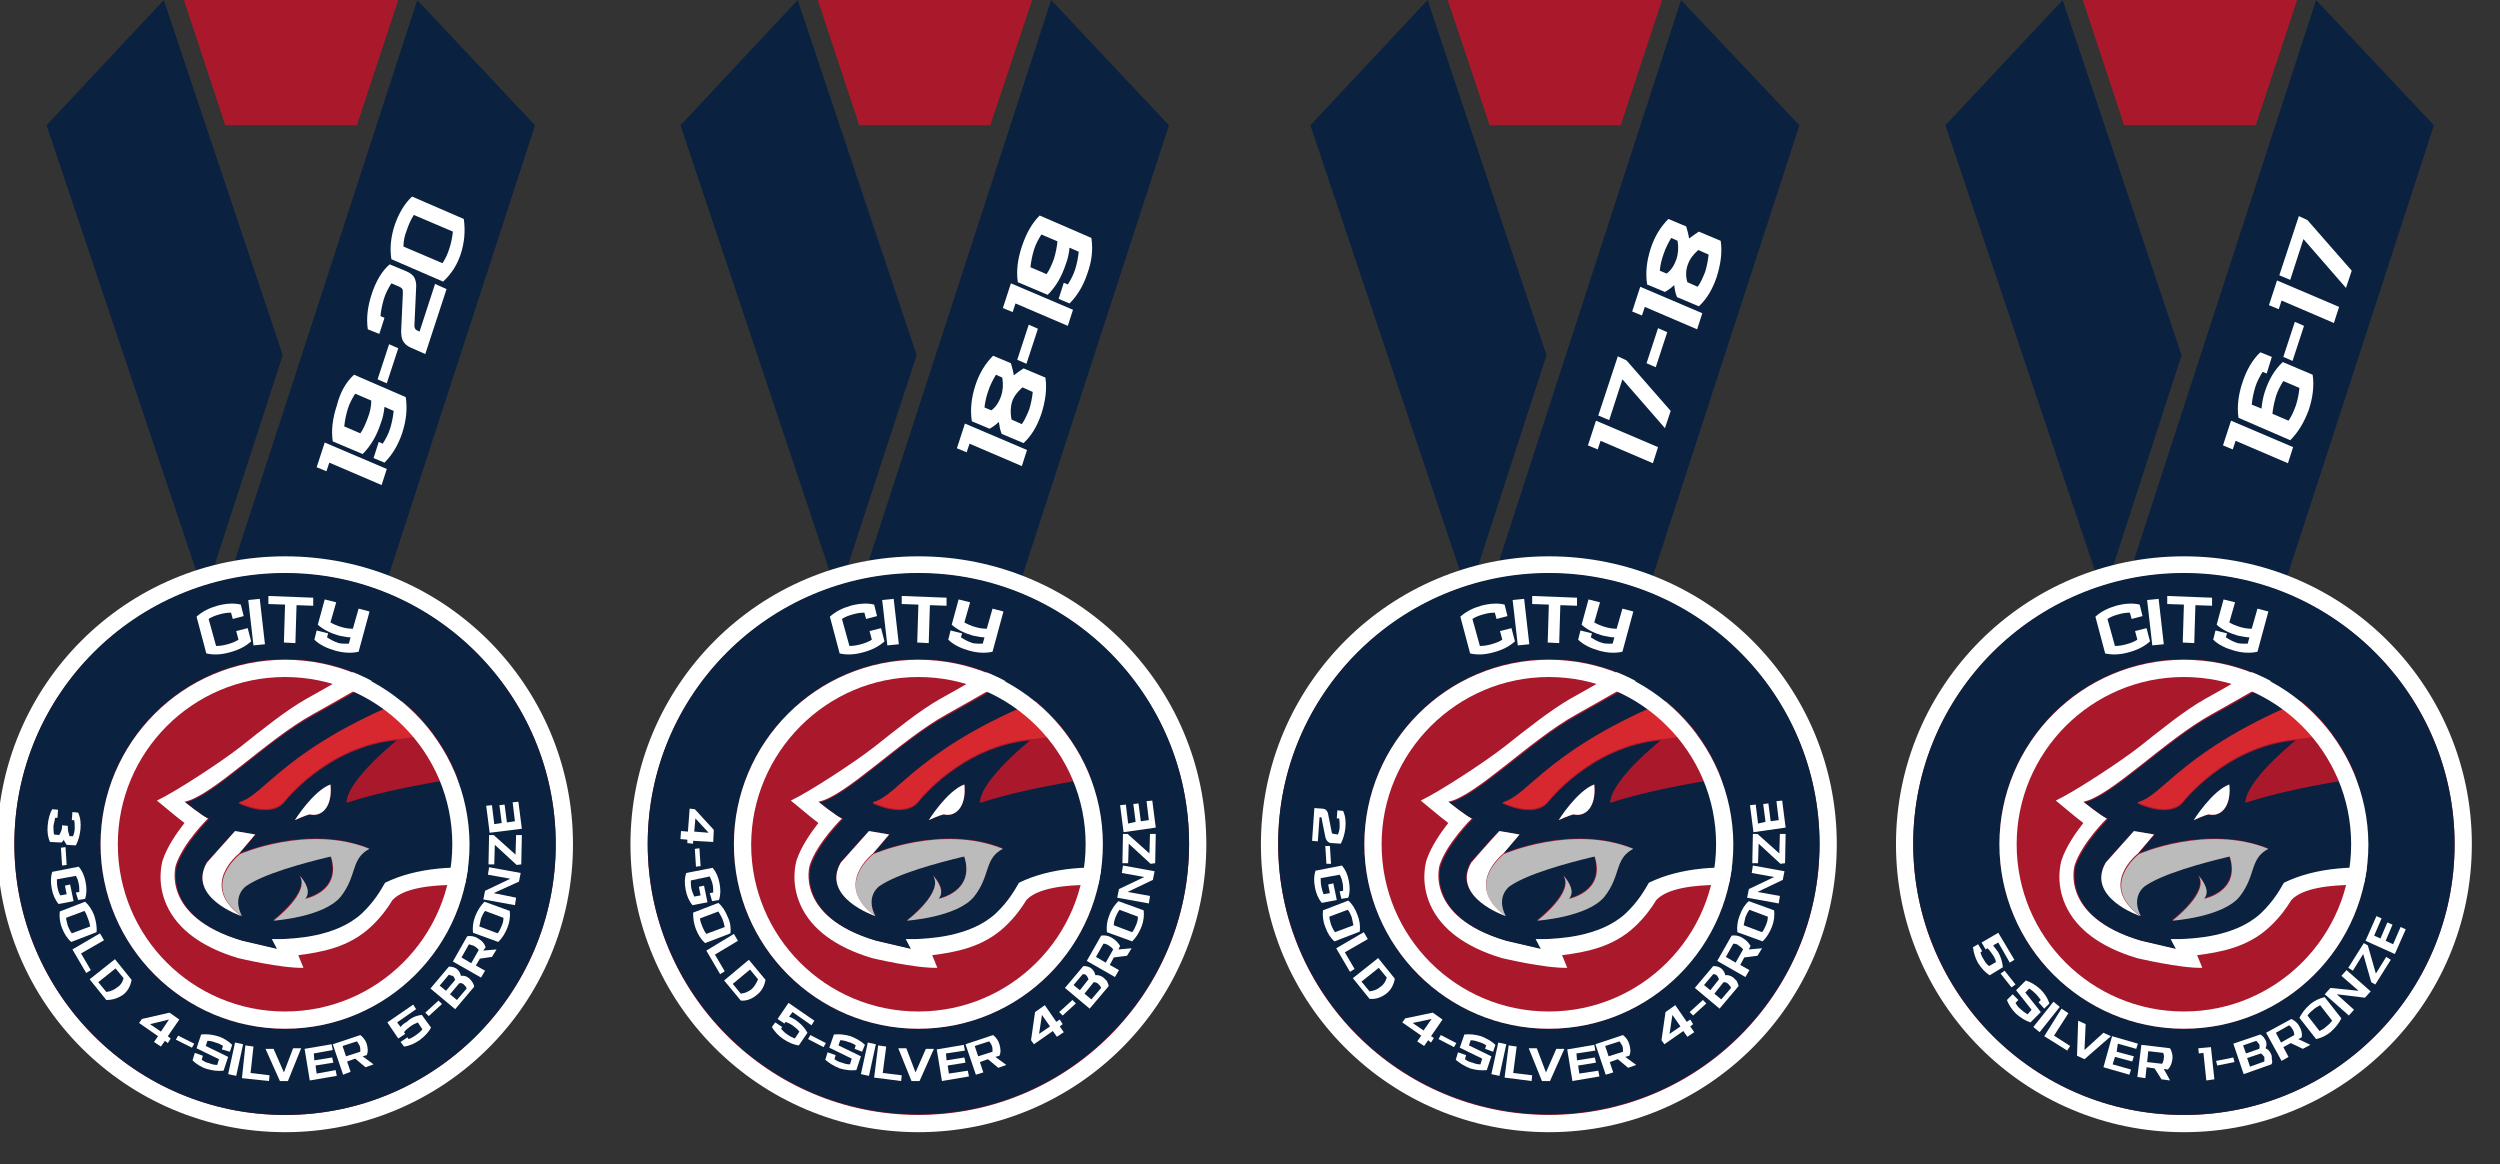 <?xml version="1.0" encoding="utf-8"?>
<!-- Generator: Adobe Illustrator 25.2.3, SVG Export Plug-In . SVG Version: 6.00 Build 0)  -->
<svg version="1.1" id="Layer_1" xmlns="http://www.w3.org/2000/svg" xmlns:xlink="http://www.w3.org/1999/xlink" x="0px" y="0px"
	 viewBox="0 0 435 202.6" style="enable-background:new 0 0 435 202.6;" xml:space="preserve">
<rect x="0" y="0" width="435" height="202.6" fill="#333333" stroke="none"/>
<style type="text/css">
	.st0{fill:#AA182C;}
	.st1{fill:#0A2240;}
	.st2{fill:#AA182C;stroke:#FFFFFF;stroke-width:6;stroke-miterlimit:10;}
	.st3{fill:none;}
	.st4{fill:#FFFFFF;}
	.st5{fill:#BBBBBB;}
	.st6{fill:#D7282F;}
	.st7{opacity:5.000000e-02;}
	.st8{fill:#FFFFFF;stroke:#FFFFFF;stroke-width:0.481;stroke-miterlimit:10;}
	.st9{fill:#BCBEC0;}
	.st10{fill:#0C233F;}
	.st11{fill:#C82030;}
</style>
<g>
	<polygon class="st1" points="364,119.9 391.6,119.9 423.5,21.8 403,0 	"/>
	<g>
		<polygon class="st1" points="379.6,61.8 358.9,0 338.5,21.8 366,103.7 		"/>
		<polygon class="st1" points="393.2,119.9 398.9,119.9 396,111.3 		"/>
	</g>
	<circle class="st2" cx="380" cy="146.9" r="47.1"/>
	<circle class="st0" cx="380" cy="146.9" r="47.1"/>
	<g>
		<polygon class="st0" points="362.4,0 369.6,21.8 392.5,21.8 399.7,0 		"/>
	</g>
	<g>
		<path class="st3" d="M418.9,153.2l-0.9,1.3c0,0-15.3-2.2-19.2,2.1c-0.8,1.3-2,2.9-3.7,4.6c-3.9,3.7-8.8,4.4-12.7,5l0.9,2.2
			c-3.9,0.1-11.4-1.7-11.4-1.7c-6.3-1.9-10.5-5-12.4-9.2c-1.8-4-0.8-7.4-0.7-7.8c0.8-2.4,2.4-4.7,3.8-6.5c-0.5-0.4-1-0.8-1.4-1.1
			l-3.4-2.8c3.2-1.5,11.3-6.8,14.6-9.4c3.8-3,7.7-6.1,11.5-8.2c7.6-4.2,14-8.1,19-11.3c-6.6-4.2-14.5-6.6-22.9-6.6
			c-23.8,0-43.1,19.3-43.1,43.1S356.1,190,380,190c23.2,0,42-18.3,43.1-41.2C420.3,151.4,419,153.1,418.9,153.2z"/>
		<path class="st4" d="M372.3,129.9c-3.3,2.6-11.4,7.9-14.6,9.4l3.4,2.8c0.4,0.3,0.9,0.7,1.4,1.1c-1.4,1.8-3,4.1-3.8,6.5
			c-0.1,0.4-1.1,3.8,0.7,7.8c1.9,4.2,6.1,7.3,12.4,9.2c0,0,7.5,1.8,11.4,1.7l-0.9-2.2c3.9-0.5,8.8-1.3,12.7-5
			c1.8-1.7,2.9-3.3,3.7-4.6c3.9-4.2,19.2-2.1,19.2-2.1l0.9-1.3c0-0.1,1.4-1.8,4.1-4.4c0-0.6,0-1.3,0-2c0-0.7,0-1.3-0.1-2
			c-3.8,3.5-6.1,6.4-6.1,6.4c-6.9-0.8-14-0.4-19.5,2.3c-0.8,1.4-1.9,3.3-4,5.3c-4.6,4.4-12.3,4.4-14,4.5c0,0-0.8,0-1.7,0
			c0.5,1,0.9,1.7,0.9,1.7l-6-1.4c-14.2-4.2-11.4-13.1-11.4-13.1c1.3-3.9,5.6-8.1,5.6-8.1c-1-0.4-4.1-2.9-4.1-2.9
			c4.7-0.9,14.3-10.8,22.3-15.2c10.2-5.7,16.6-9.6,20.6-12.2c-0.9-0.6-1.8-1.3-2.7-1.8c-5.1,3.2-11.4,7.1-19,11.3
			C380,123.7,376.1,126.9,372.3,129.9z"/>
		<path class="st1" d="M362.7,139.6c0,0,3.1,2.5,4.1,2.9c0,0-4.3,4.3-5.6,8.1c0,0-2.8,8.9,11.4,13.1l6,1.4c0,0-0.4-0.7-0.9-1.7
			c1,0,1.7,0,1.7,0c1.7-0.1,9.4-0.2,14-4.5c2.1-2,3.2-3.9,4-5.3c5.5-2.7,12.6-3.1,19.5-2.3c0,0,2.4-2.9,6.1-6.4
			c-0.2-3.8-0.8-7.4-1.9-10.9c-21.2,2.3-30.4,5.7-30.4,5.7c0.2-4,9-10.9,9-10.9c-12.3,1-19.9,10.9-19.9,10.9
			c-2.5,2.8-7.9,0.1-7.9,0.1c4.7-1.2,7.9-9.8,32.1-19.1c2.6-1,5.3-1.9,7.8-2.8c-1.9-2.1-4-4-6.3-5.6c-3.9,2.6-10.3,6.5-20.6,12.2
			C376.9,128.8,367.4,138.7,362.7,139.6z M387.9,136.5c0.4,4-1.6,5.7-3.5,5.2c-0.9,0.2-2.6,1-2.6,1S384.9,137.6,387.9,136.5z
			 M374.9,145.2l-2.8,3.3c0,0,11.9-5.2,22.5-0.9c-3.3,1.8-2.1,4.7-5,8.3c-2.9,3.7-11.7,4.2-11.7,4.2s6.6-5,4.5-7.9l0,0
			c1,1.1,2.2,2.9,1,4.1c0,0,6.4-1.2,4.5-7.3l-0.3,0.1c0.1-0.1,0.2-0.1,0.4-0.2c-5.1,1.2-11.9,3.1-14.9,5.2c0,0-2.5,1.7-0.7,5.2
			c0,0-9.5-3.3-6-9.3c0,0,3.2-3.6,4.9-5.4L374.9,145.2z"/>
		<path class="st1" d="M420.9,133.3c-0.5-1.4-1-2.8-1.6-4.1c-3,1.2-5,1.9-5,1.9L420.9,133.3z"/>
		<path class="st5" d="M372.5,159.4c-1.8-3.5,0.7-5.2,0.7-5.2c3-2.1,9.8-4,14.9-5.2c-0.1,0.1-0.2,0.1-0.4,0.2l0.3-0.1
			c1.9,6.1-4.5,7.3-4.5,7.3c1.1-1.2,0-3-1-4.1l0,0c2.1,2.9-4.5,7.9-4.5,7.9s8.8-0.6,11.7-4.2c2.9-3.7,1.7-6.6,5-8.3
			c-10.6-4.3-22.5,0.9-22.5,0.9S365,154.1,372.5,159.4z"/>
		<path class="st4" d="M366.4,150.1c-3.5,6.1,6,9.3,6,9.3c-7.5-5.4-0.4-10.9-0.4-10.9l2.8-3.3l-3.5-0.6
			C369.6,146.5,366.4,150.1,366.4,150.1z"/>
		<path class="st0" d="M390.7,139.6c0,0,9.2-3.4,30.4-5.7c-0.1-0.2-0.1-0.4-0.2-0.6l-6.6-2.2c0,0,2-0.7,5-1.9
			c-0.6-1.4-1.3-2.7-2.1-4c-9.9,2.8-17.6,3.5-17.6,3.5S390.9,135.6,390.7,139.6z"/>
		<path class="st6" d="M371.9,139.6c0,0,5.4,2.7,7.9-0.1c0,0,7.5-9.9,19.9-10.9c0,0,7.6-0.7,17.6-3.5c-1.6-2.7-3.4-5.2-5.4-7.4
			c-2.5,0.8-5.2,1.8-7.8,2.8C379.8,129.8,376.6,138.5,371.9,139.6z"/>
		<path class="st4" d="M387.9,136.5c-3,1.1-6.2,6.2-6.2,6.2s1.7-0.8,2.6-1C386.3,142.2,388.3,140.5,387.9,136.5z"/>
	</g>
	<g>
		<path class="st1" d="M380,114.7c17.7,0,32.1,14.4,32.1,32.1S397.7,179,380,179s-32.1-14.4-32.1-32.1S362.2,114.7,380,114.7
			 M380,99.7c-26,0-47.1,21.1-47.1,47.1S353.9,194,380,194s47.1-21.1,47.1-47.1S406,99.7,380,99.7L380,99.7z"/>
	</g>
	<g>
		<path class="st4" d="M380,117.8c16,0,29.1,13,29.1,29.1c0,16-13,29.1-29.1,29.1s-29.1-13-29.1-29.1
			C350.9,130.9,363.9,117.8,380,117.8 M380,114.8c-17.7,0-32.1,14.4-32.1,32.1c0,17.7,14.4,32.1,32.1,32.1
			c17.7,0,32.1-14.4,32.1-32.1C412,129.2,397.7,114.8,380,114.8L380,114.8z"/>
	</g>
	<g>
		<path class="st4" d="M389,76.7l-0.5,1.5l-1.7-0.7l1.4-4.3l10.8,4.6l-0.9,2.8L389,76.7z"/>
		<path class="st4" d="M398.5,76.6l-9-3.9c-0.3-2,0-4.1,0.7-6.2c0.7-2.1,1.7-3.9,3.1-5.2l2,0.8l-0.9,2.9l-0.7-0.3
			c-0.5,0.8-1,1.7-1.3,2.7c-0.3,1-0.5,2-0.6,3l1.7,0.7c0.1-1.1,0.3-2.1,0.6-3c0.7-2.1,1.7-3.8,3.1-5.1l5.2,2.2c0.3,2,0,4.1-0.7,6.2
			C400.9,73.5,399.9,75.2,398.5,76.6z M395.4,72l2.8,1.2c0.5-0.7,0.9-1.6,1.3-2.7c0.3-1,0.5-1.9,0.6-3l-2.8-1.2
			c-0.5,0.8-1,1.7-1.3,2.7C395.7,70.1,395.5,71,395.4,72z"/>
		<path class="st4" d="M397.3,62.1l2-6.1l1.6,0.7l-2,6.1L397.3,62.1z"/>
		<path class="st4" d="M397,52.3l-0.5,1.5l-1.7-0.7l1.4-4.3l10.8,4.6l-0.9,2.8L397,52.3z"/>
		<path class="st4" d="M408.2,50.1l-7.4-8.5l-2.3,7.1l-1.9-0.8l3.4-10.3l1.5,0.7l7.7,8.8L408.2,50.1z"/>
	</g>
	<g>
		<circle class="st3" cx="380" cy="146.9" r="35"/>
		<path class="st4" d="M370.9,107.7l-0.3-1.1c-0.7,0-1.3,0.1-2,0.3c-0.7,0.2-1.3,0.4-1.9,0.8l1.3,4.7c0.6,0,1.3-0.1,2-0.3
			c0.7-0.2,1.3-0.4,1.9-0.8l-0.4-1.5l2-0.5l0.6,2.3c-1,0.9-2.2,1.5-3.7,1.9c-1.4,0.4-2.8,0.5-4.1,0.2l-1.7-6.4
			c1-0.9,2.2-1.5,3.6-1.9c1.5-0.4,2.9-0.5,4.1-0.2l0.5,2L370.9,107.7z"/>
		<path class="st4" d="M373.6,104.4l2-0.2l0.9,7.9l-2,0.2L373.6,104.4z"/>
		<path class="st4" d="M381.8,111.9l-2-0.1l0.2-6.6l-2.9-0.1l0-1.4l7.8,0.3l0,1.4l-2.9-0.1L381.8,111.9z"/>
		<path class="st4" d="M391.1,112l0.3-1.1c-0.7,0-1.3-0.2-2-0.3c-1.4-0.4-2.7-1-3.7-1.9l1.2-4.4l2,0.5l-1,3.5
			c0.5,0.3,1.2,0.6,1.9,0.8c0.7,0.2,1.3,0.3,2,0.3l1-3.5l1.9,0.5l-1.9,7c-1.3,0.3-2.7,0.2-4.1-0.2c-1.4-0.4-2.7-1-3.6-1.9l0.4-1.6
			l2,0.5l-0.2,0.7c0.8,0.5,1.4,0.8,1.8,0.9C389.4,112,390.1,112,391.1,112z"/>
	</g>
	<g>
		<circle class="st3" cx="380" cy="146.9" r="34.4"/>
		<path class="st4" d="M348.5,168.3l-2.3,1.4c-0.8-0.5-1.4-1.2-2-2.1c-0.5-0.9-0.8-1.8-0.9-2.8l0.9-0.5l0.7,1.2l-0.3,0.2
			c0.1,0.4,0.3,0.9,0.6,1.3c0.2,0.4,0.5,0.8,0.9,1.1l1.2-0.7c-0.1-0.5-0.3-0.9-0.6-1.3c-0.3-0.4-0.5-0.8-0.9-1.1l-0.3,0.2l-0.7-1.2
			l2.9-1.7l2.8,4.7l-0.8,0.5l-2-3.5l-0.9,0.5c0.3,0.4,0.6,0.8,0.9,1.2C348.1,166.4,348.4,167.3,348.5,168.3z"/>
		<path class="st4" d="M348.8,168.9l1.9,2.4l-0.7,0.5l-1.9-2.4L348.8,168.9z"/>
		<path class="st4" d="M354.7,174.4l0.4-0.4c-0.3-0.4-0.6-0.8-0.9-1.1c-0.4-0.4-0.7-0.6-1.1-0.9l-0.7,0.7l2.7,3.4l-1.8,1.8
			c-0.9-0.3-1.7-0.8-2.5-1.5c-0.8-0.8-1.3-1.6-1.6-2.4l1-1l1,1l-0.5,0.5c0.2,0.4,0.5,0.8,0.9,1.1c0.3,0.3,0.7,0.6,1.2,0.9l0.7-0.8
			l-2.7-3.4l1.7-1.7c0.9,0.3,1.7,0.8,2.5,1.5c0.8,0.8,1.3,1.6,1.6,2.5l-0.9,0.9L354.7,174.4z"/>
		<path class="st4" d="M357.3,174.3l1.1,0.9l-3.5,4.4l-1.1-0.9L357.3,174.3z"/>
		<path class="st4" d="M358.7,175.5l1.2,0.8l-2.5,3.9l2.8,1.8l-0.5,0.8l-4-2.5L358.7,175.5z"/>
		<path class="st4" d="M361.4,183.7l0.2-6.1l1.3,0.6l-0.2,4.5l3.3-3l1.3,0.6l-4.6,4L361.4,183.7z"/>
		<path class="st4" d="M368.3,183l3,0.8l-0.3,0.9l-3-0.8l-0.4,1.3l3.2,0.9l-0.3,0.9l-4.5-1.3l1.5-5.4l4.5,1.3l-0.3,0.9l-3.2-0.9
			L368.3,183z"/>
		<path class="st4" d="M374.9,185.9l-1.4-0.2l-0.2,1.9l-1.4-0.2l0.7-5.6l5,0.6c0.3,0.6,0.5,1.2,0.4,1.9c-0.1,0.8-0.4,1.4-0.8,1.8
			l-0.7-0.1l1.1,2l-1.5-0.2L374.9,185.9z M376.4,183.2l-2.6-0.3l-0.2,1.9l2.6,0.3c0.2-0.3,0.3-0.7,0.3-1
			C376.6,183.8,376.5,183.5,376.4,183.2z"/>
		<path class="st4" d="M383.4,183.2l-0.8,0.1l-0.1-0.9l2.2-0.2l0.6,5.6l-1.4,0.2L383.4,183.2z"/>
		<path class="st4" d="M385.6,184.6l3-0.6l0.2,0.8l-3,0.6L385.6,184.6z"/>
		<path class="st4" d="M395.2,185.2l-4.8,1.7l-1.8-5.3l4.7-1.6c0.2,0.1,0.4,0.3,0.6,0.5c0.2,0.3,0.3,0.5,0.4,0.7
			c0.1,0.4,0.1,0.8-0.1,1.2c0.5,0.2,0.8,0.6,1,1.1c0.1,0.2,0.1,0.5,0.1,0.8C395.4,184.7,395.4,185,395.2,185.2z M392.6,181.1
			l-2.3,0.8l0.5,1.4l2.3-0.8c0.1-0.3,0.1-0.5,0-0.8C392.9,181.5,392.8,181.3,392.6,181.1z M393.4,183.3l-2.4,0.8l0.5,1.5l2.5-0.9
			c0-0.3,0-0.6,0-0.8C393.8,183.7,393.6,183.4,393.4,183.3z"/>
		<path class="st4" d="M398.6,181.5l-1.3,0.7l0.9,1.7l-1.2,0.7l-2.7-4.9l4.4-2.4c0.6,0.3,1.1,0.7,1.4,1.3c0.4,0.7,0.5,1.3,0.4,1.9
			l-0.6,0.3l2.1,1l-1.3,0.7L398.6,181.5z M398.3,178.4l-2.3,1.3l0.9,1.7l2.3-1.3c0-0.4-0.1-0.7-0.3-1
			C398.8,178.9,398.6,178.6,398.3,178.4z"/>
		<path class="st4" d="M404.5,173.5l2.9,3.7c-0.4,0.8-1,1.6-1.8,2.3c-0.8,0.7-1.7,1.1-2.6,1.3l-2.9-3.7c0.4-0.8,1-1.6,1.8-2.3
			C402.7,174.1,403.6,173.7,404.5,173.5z M401.5,176.7l2.1,2.7c0.4-0.2,0.8-0.4,1.2-0.8c0.4-0.3,0.7-0.6,1-1l-2.1-2.7
			c-0.4,0.2-0.9,0.5-1.2,0.8C402.1,176,401.8,176.3,401.5,176.7z"/>
		<path class="st4" d="M406.6,173L406.6,173l3,2.7l-0.9,1l-4.2-3.7l1-1.1l4.9,0.5l0,0l-3-2.6l0.9-1l4.2,3.7l-1,1.1L406.6,173z"/>
		<path class="st4" d="M412.6,170.9l-1.4-4.9l-1.8,2.9l-0.8-0.5l2.7-4.3l0.7,0.4l1.4,4.9l1.8-2.9l0.8,0.5l-2.7,4.3L412.6,170.9z"/>
		<path class="st4" d="M414.2,163.3l1.2-2.8l0.9,0.4l-1.2,2.8l1.3,0.6l1.3-3l0.9,0.4l-1.9,4.3l-5.1-2.3l1.9-4.3l0.9,0.4l-1.3,3
			L414.2,163.3z"/>
	</g>
</g>
<g>
	<polygon class="st1" points="253.6,119.9 281.2,119.9 313.1,21.8 292.5,0 	"/>
	<g>
		<polygon class="st1" points="269.1,61.8 248.4,0 228,21.8 255.5,103.7 		"/>
		<polygon class="st1" points="282.7,119.9 288.4,119.9 285.5,111.3 		"/>
	</g>
	<circle class="st2" cx="269.5" cy="146.9" r="47.1"/>
	<circle class="st0" cx="269.5" cy="146.9" r="47.1"/>
	<g>
		<polygon class="st0" points="251.9,0 259.2,21.8 282,21.8 289.2,0 		"/>
	</g>
	<g>
		<path class="st3" d="M308.4,153.2l-0.9,1.3c0,0-15.3-2.2-19.2,2.1c-0.8,1.3-2,2.9-3.7,4.6c-3.9,3.7-8.8,4.4-12.7,5l0.9,2.2
			c-3.9,0.1-11.4-1.7-11.4-1.7c-6.3-1.9-10.5-5-12.4-9.2c-1.8-4-0.8-7.4-0.7-7.8c0.8-2.4,2.4-4.7,3.8-6.5c-0.5-0.4-1-0.8-1.4-1.1
			l-3.4-2.8c3.2-1.5,11.3-6.8,14.6-9.4c3.8-3,7.7-6.1,11.5-8.2c7.6-4.2,14-8.1,19-11.3c-6.6-4.2-14.5-6.6-22.9-6.6
			c-23.8,0-43.1,19.3-43.1,43.1s19.3,43.1,43.1,43.1c23.2,0,42-18.3,43.1-41.2C309.8,151.4,308.5,153.1,308.4,153.2z"/>
		<path class="st4" d="M261.8,129.9c-3.3,2.6-11.4,7.9-14.6,9.4l3.4,2.8c0.4,0.3,0.9,0.7,1.4,1.1c-1.4,1.8-3,4.1-3.8,6.5
			c-0.1,0.4-1.1,3.8,0.7,7.8c1.9,4.2,6.1,7.3,12.4,9.2c0,0,7.5,1.8,11.4,1.7l-0.9-2.2c3.9-0.5,8.8-1.3,12.7-5
			c1.8-1.7,2.9-3.3,3.7-4.6c3.9-4.2,19.2-2.1,19.2-2.1l0.9-1.3c0-0.1,1.4-1.8,4.1-4.4c0-0.6,0-1.3,0-2c0-0.7,0-1.3-0.1-2
			c-3.8,3.5-6.1,6.4-6.1,6.4c-6.9-0.8-14-0.4-19.5,2.3c-0.8,1.4-1.9,3.3-4,5.3c-4.6,4.4-12.3,4.4-14,4.5c0,0-0.8,0-1.7,0
			c0.5,1,0.9,1.7,0.9,1.7l-6-1.4c-14.2-4.2-11.4-13.1-11.4-13.1c1.3-3.9,5.6-8.1,5.6-8.1c-1-0.4-4.1-2.9-4.1-2.9
			c4.7-0.9,14.3-10.8,22.3-15.2c10.2-5.7,16.6-9.6,20.6-12.2c-0.9-0.6-1.8-1.3-2.7-1.8c-5.1,3.2-11.4,7.1-19,11.3
			C269.6,123.7,265.6,126.9,261.8,129.9z"/>
		<path class="st1" d="M252.2,139.6c0,0,3.1,2.5,4.1,2.9c0,0-4.3,4.3-5.6,8.1c0,0-2.8,8.9,11.4,13.1l6,1.4c0,0-0.4-0.7-0.9-1.7
			c1,0,1.7,0,1.7,0c1.7-0.1,9.4-0.2,14-4.5c2.1-2,3.2-3.9,4-5.3c5.5-2.7,12.6-3.1,19.5-2.3c0,0,2.4-2.9,6.1-6.4
			c-0.2-3.8-0.8-7.4-1.9-10.9c-21.2,2.3-30.4,5.7-30.4,5.7c0.2-4,9-10.9,9-10.9c-12.3,1-19.9,10.9-19.9,10.9
			c-2.5,2.8-7.9,0.1-7.9,0.1c4.7-1.2,7.9-9.8,32.1-19.1c2.6-1,5.3-1.9,7.8-2.8c-1.9-2.1-4-4-6.3-5.6c-3.9,2.6-10.3,6.5-20.6,12.2
			C266.5,128.8,257,138.7,252.2,139.6z M277.4,136.5c0.4,4-1.6,5.7-3.5,5.2c-0.9,0.2-2.6,1-2.6,1S274.4,137.6,277.4,136.5z
			 M264.4,145.2l-2.8,3.3c0,0,11.9-5.2,22.5-0.9c-3.3,1.8-2.1,4.7-5,8.3c-2.9,3.7-11.7,4.2-11.7,4.2s6.6-5,4.5-7.9l0,0
			c1,1.1,2.2,2.9,1,4.1c0,0,6.4-1.2,4.5-7.3l-0.3,0.1c0.1-0.1,0.2-0.1,0.4-0.2c-5.1,1.2-11.9,3.1-14.9,5.2c0,0-2.5,1.7-0.7,5.2
			c0,0-9.5-3.3-6-9.3c0,0,3.2-3.6,4.9-5.4L264.4,145.2z"/>
		<path class="st1" d="M310.4,133.3c-0.5-1.4-1-2.8-1.6-4.1c-3,1.2-5,1.9-5,1.9L310.4,133.3z"/>
		<path class="st5" d="M262,159.4c-1.8-3.5,0.7-5.2,0.7-5.2c3-2.1,9.8-4,14.9-5.2c-0.1,0.1-0.2,0.1-0.4,0.2l0.3-0.1
			c1.9,6.1-4.5,7.3-4.5,7.3c1.1-1.2,0-3-1-4.1l0,0c2.1,2.9-4.5,7.9-4.5,7.9s8.8-0.6,11.7-4.2c2.9-3.7,1.7-6.6,5-8.3
			c-10.6-4.3-22.5,0.9-22.5,0.9S254.5,154.1,262,159.4z"/>
		<path class="st4" d="M256,150.1c-3.5,6.1,6,9.3,6,9.3c-7.5-5.4-0.4-10.9-0.4-10.9l2.8-3.3l-3.5-0.6
			C259.1,146.5,256,150.1,256,150.1z"/>
		<path class="st0" d="M280.2,139.6c0,0,9.2-3.4,30.4-5.7c-0.1-0.2-0.1-0.4-0.2-0.6l-6.6-2.2c0,0,2-0.7,5-1.9
			c-0.6-1.4-1.3-2.7-2.1-4c-9.9,2.8-17.6,3.5-17.6,3.5S280.4,135.6,280.2,139.6z"/>
		<path class="st6" d="M261.4,139.6c0,0,5.4,2.7,7.9-0.1c0,0,7.5-9.9,19.9-10.9c0,0,7.6-0.7,17.6-3.5c-1.6-2.7-3.4-5.2-5.4-7.4
			c-2.5,0.8-5.2,1.8-7.8,2.8C269.3,129.8,266.1,138.5,261.4,139.6z"/>
		<path class="st4" d="M277.4,136.5c-3,1.1-6.2,6.2-6.2,6.2s1.7-0.8,2.6-1C275.8,142.2,277.8,140.5,277.4,136.5z"/>
	</g>
	<g>
		<path class="st1" d="M269.5,114.7c17.7,0,32.1,14.4,32.1,32.1S287.2,179,269.5,179s-32.1-14.4-32.1-32.1S251.8,114.7,269.5,114.7
			 M269.5,99.7c-26,0-47.1,21.1-47.1,47.1s21.1,47.1,47.1,47.1s47.1-21.1,47.1-47.1S295.5,99.7,269.5,99.7L269.5,99.7z"/>
	</g>
	<g>
		<path class="st4" d="M269.5,117.8c16,0,29.1,13,29.1,29.1c0,16-13,29.1-29.1,29.1s-29.1-13-29.1-29.1
			C240.4,130.9,253.5,117.8,269.5,117.8 M269.5,114.8c-17.7,0-32.1,14.4-32.1,32.1c0,17.7,14.4,32.1,32.1,32.1s32.1-14.4,32.1-32.1
			C301.5,129.2,287.2,114.8,269.5,114.8L269.5,114.8z"/>
	</g>
	<g>
		<path class="st4" d="M278.5,76.7l-0.5,1.5l-1.7-0.7l1.4-4.3l10.8,4.6l-0.9,2.8L278.5,76.7z"/>
		<path class="st4" d="M289.7,74.5l-7.4-8.5l-2.3,7.1l-1.9-0.8l3.4-10.3l1.5,0.7l7.7,8.8L289.7,74.5z"/>
		<path class="st4" d="M286.5,63.2l2-6.1l1.6,0.7l-2,6.1L286.5,63.2z"/>
		<path class="st4" d="M286.2,53.4l-0.5,1.5l-1.7-0.7l1.4-4.3l10.8,4.6l-0.9,2.8L286.2,53.4z"/>
		<path class="st4" d="M295.6,40.3l3.8,1.6c0.3,2,0,4.1-0.7,6.3c-0.7,2.1-1.7,3.8-3.1,5.1l-3.8-1.6c-0.3-0.7-0.4-1.4-0.5-2.1
			c-0.4,0.4-0.9,0.8-1.6,1.2l-3.1-1.3c-0.3-2-0.1-4,0.6-6.2c0.7-2.2,1.8-3.9,3.1-5.2l3.1,1.3c0.2,0.7,0.4,1.4,0.5,2.1
			C294.6,41,295.1,40.6,295.6,40.3z M288.8,47.1l1.2,0.5c0.8-0.6,1.3-1.4,1.7-2.5c0.3-0.9,0.4-2,0.2-3.2l-1.1-0.5
			c-0.5,0.8-1,1.8-1.3,2.7C289.1,45.2,288.9,46.1,288.8,47.1z M293.6,49.1l1.8,0.8c0.5-0.7,0.9-1.6,1.3-2.6c0.3-1,0.5-2,0.6-3
			l-1.8-0.8c-0.9,0.8-1.5,1.6-1.8,2.5C293.3,47,293.3,48.1,293.6,49.1z"/>
	</g>
	<g>
		<circle class="st3" cx="269.5" cy="146.9" r="35"/>
		<path class="st4" d="M260.4,107.7l-0.3-1.1c-0.7,0-1.3,0.1-2,0.3c-0.7,0.2-1.3,0.4-1.9,0.8l1.3,4.7c0.6,0,1.3-0.1,2-0.3
			c0.7-0.2,1.3-0.4,1.9-0.8l-0.4-1.5l2-0.5l0.6,2.3c-1,0.9-2.2,1.5-3.7,1.9c-1.4,0.4-2.8,0.5-4.1,0.2l-1.7-6.4
			c1-0.9,2.2-1.5,3.6-1.9c1.5-0.4,2.9-0.5,4.1-0.2l0.5,2L260.4,107.7z"/>
		<path class="st4" d="M263.2,104.4l2-0.2l0.9,7.9l-2,0.2L263.2,104.4z"/>
		<path class="st4" d="M271.3,111.9l-2-0.1l0.2-6.6l-2.9-0.1l0-1.4l7.8,0.3l0,1.4l-2.9-0.1L271.3,111.9z"/>
		<path class="st4" d="M280.6,112l0.3-1.1c-0.7,0-1.3-0.2-2-0.3c-1.4-0.4-2.7-1-3.7-1.9l1.2-4.4l2,0.5l-1,3.5
			c0.5,0.3,1.2,0.6,1.9,0.8c0.7,0.2,1.3,0.3,2,0.3l1-3.5l1.9,0.5l-1.9,7c-1.3,0.3-2.7,0.2-4.1-0.2c-1.4-0.4-2.7-1-3.6-1.9l0.4-1.6
			l2,0.5l-0.2,0.7c0.8,0.5,1.4,0.8,1.8,0.9C279,112,279.6,112,280.6,112z"/>
	</g>
	<g>
		<circle class="st3" cx="269.5" cy="146.9" r="34.4"/>
		<path class="st4" d="M229.8,142.2l-0.2,0l-0.3,4.2l-1-0.1l0.4-5.7l1.3,0.1c0.3,0,0.6,0.1,0.8,0.3c0.1,0.2,0.3,0.4,0.3,0.7l0.6,3
			c0,0.2,0.1,0.3,0.1,0.3c0.1,0.1,0.2,0.1,0.3,0.1l0.7,0.1c0.2-0.5,0.3-0.9,0.3-1.4c0-0.5,0-1-0.1-1.4l-0.4,0l0.1-1.4l1,0.1
			c0.4,0.9,0.5,1.8,0.4,2.9c-0.1,1.1-0.4,2-0.8,2.8l-1.5-0.1c-0.4,0-0.6-0.1-0.8-0.3c-0.2-0.2-0.3-0.4-0.4-0.8l-0.6-3
			C230,142.3,229.9,142.2,229.8,142.2z"/>
		<path class="st4" d="M231.4,147.2l0.2,3.1l-0.8,0l-0.2-3.1L231.4,147.2z"/>
		<path class="st4" d="M233.1,155.1l0.6-0.1c0-0.5,0-1-0.1-1.4c-0.1-0.5-0.2-0.9-0.5-1.4l-3.3,0.6c0,0.4,0,0.9,0.1,1.4
			c0.1,0.5,0.2,0.9,0.4,1.4l1.1-0.2l-0.3-1.5l0.9-0.2l0.6,2.9l-2.6,0.5c-0.6-0.7-1-1.6-1.2-2.7c-0.2-1.1-0.2-2,0.1-2.9l4.6-0.9
			c0.6,0.7,1,1.6,1.2,2.7c0.2,1.1,0.2,2-0.1,2.9l-1.2,0.2L233.1,155.1z"/>
		<path class="st4" d="M236.6,162.1l-4.4,1.7c-0.7-0.6-1.2-1.4-1.6-2.5c-0.4-1-0.5-2-0.4-2.9l4.4-1.7c0.7,0.6,1.2,1.4,1.6,2.5
			C236.6,160.2,236.7,161.1,236.6,162.1z M234.5,158.3l-3.2,1.2c0,0.4,0.2,0.9,0.3,1.4c0.2,0.5,0.4,0.9,0.7,1.3l3.2-1.2
			c-0.1-0.5-0.2-0.9-0.3-1.4C235,159.1,234.8,158.6,234.5,158.3z"/>
		<path class="st4" d="M237.3,162.2l0.7,1.2l-4,2.3l1.7,2.9l-0.8,0.5l-2.4-4.1L237.3,162.2z"/>
		<path class="st4" d="M238.3,173.8l-2.9-3.6l4.4-3.5l2.9,3.6c-0.2,1.1-0.7,2-1.5,2.6C240.3,173.6,239.3,173.9,238.3,173.8z
			 M241.3,170.1l-1.4-1.7l-3,2.4l1.4,1.7c0.8-0.1,1.5-0.4,1.9-0.8C240.7,171.4,241.1,170.8,241.3,170.1z"/>
		<path class="st4" d="M249.5,180.6l-0.5,0.8l-0.5-0.4l-0.7,1l-1.2-0.8l0.7-1l-3.3-2.3l0.5-0.7l4.8-1l1.7,1.2l-2,2.9L249.5,180.6z
			 M245.8,178l1.9,1.3l1.4-2L245.8,178z"/>
		<path class="st4" d="M250.7,180.1l2.7,1.4l-0.4,0.7l-2.7-1.4L250.7,180.1z"/>
		<path class="st4" d="M258.4,182.5l0.2-0.6c-0.4-0.3-0.9-0.5-1.3-0.6c-0.5-0.2-1-0.3-1.4-0.3l-0.3,0.9l3.9,1.9l-0.8,2.4
			c-0.9,0.1-1.9,0-2.9-0.3c-1-0.4-1.8-0.9-2.5-1.5l0.4-1.3l1.4,0.5l-0.2,0.7c0.4,0.3,0.8,0.5,1.3,0.6c0.5,0.2,0.9,0.3,1.4,0.3l0.3-1
			l-3.9-1.9l0.8-2.3c0.9-0.1,1.9,0,2.9,0.3c1,0.4,1.9,0.9,2.5,1.5l-0.4,1.2L258.4,182.5z"/>
		<path class="st4" d="M260.7,181.4l1.4,0.3l-1.2,5.5l-1.4-0.3L260.7,181.4z"/>
		<path class="st4" d="M262.5,181.9l1.4,0.2l-0.6,4.6l3.3,0.4l-0.1,1l-4.7-0.6L262.5,181.9z"/>
		<path class="st4" d="M268.3,188.1l-2.3-5.7l1.4,0l1.6,4.2l1.8-4.1l1.4,0l-2.5,5.6L268.3,188.1z"/>
		<path class="st4" d="M274.4,184.5l3.1-0.5l0.2,0.9l-3.1,0.5l0.2,1.4l3.3-0.5l0.2,1l-4.7,0.8l-0.9-5.5l4.7-0.8l0.2,1l-3.3,0.5
			L274.4,184.5z"/>
		<path class="st4" d="M281.5,184.3l-1.4,0.5l0.6,1.8l-1.3,0.4l-1.8-5.3l4.8-1.6c0.5,0.4,0.9,0.9,1.1,1.6c0.2,0.7,0.3,1.4,0,2
			l-0.7,0.2l1.9,1.4l-1.4,0.5L281.5,184.3z M281.8,181.2l-2.5,0.8l0.6,1.8l2.5-0.8c0-0.4,0-0.7-0.1-1
			C282.2,181.8,282,181.5,281.8,181.2z"/>
		<path class="st4" d="M294.1,177.4l0.5,0.8l-0.5,0.4l0.7,1l-1.2,0.8l-0.7-1l-3.3,2.3l-0.5-0.7l0.7-4.9l1.7-1.2l2,2.9L294.1,177.4z
			 M290.5,179.9l1.9-1.3l-1.4-2L290.5,179.9z"/>
		<path class="st4" d="M294,176.1l2.3-2.1l0.6,0.6l-2.3,2.1L294,176.1z"/>
		<path class="st4" d="M302.5,171.6l-3.3,3.9l-4.3-3.6l3.2-3.8c0.3,0,0.5,0,0.8,0.1c0.3,0.1,0.5,0.2,0.7,0.4
			c0.3,0.3,0.5,0.6,0.6,1.1c0.5-0.1,1,0.1,1.4,0.4c0.2,0.2,0.4,0.4,0.6,0.6C302.4,171.1,302.5,171.4,302.5,171.6z M298.1,169.5
			l-1.6,1.9l1.1,0.9l1.5-1.9c-0.1-0.3-0.2-0.5-0.4-0.7C298.6,169.6,298.4,169.5,298.1,169.5z M299.9,170.9l-1.6,2l1.2,1l1.7-2
			c-0.1-0.3-0.3-0.5-0.5-0.7C300.5,171,300.3,170.9,299.9,170.9z"/>
		<path class="st4" d="M303.5,166.6l-0.7,1.3l1.6,0.9l-0.7,1.2l-4.9-2.8l2.5-4.4c0.6-0.1,1.3,0,1.9,0.4c0.7,0.4,1.1,0.9,1.4,1.4
			l-0.3,0.6l2.3-0.2l-0.8,1.3L303.5,166.6z M301.6,164.2l-1.3,2.3l1.7,1l1.3-2.3c-0.2-0.3-0.5-0.5-0.8-0.7
			C302.3,164.3,302,164.2,301.6,164.2z"/>
		<path class="st4" d="M304.3,156.8l4.4,1.6c0.1,0.9,0,1.9-0.4,2.9c-0.4,1-0.9,1.8-1.6,2.5l-4.4-1.6c-0.1-0.9,0-1.9,0.4-2.9
			C303.1,158.2,303.6,157.4,304.3,156.8z M303.4,161l3.2,1.2c0.3-0.4,0.5-0.8,0.7-1.3c0.2-0.5,0.3-0.9,0.3-1.4l-3.2-1.2
			c-0.3,0.4-0.5,0.8-0.7,1.3C303.6,160.1,303.5,160.6,303.4,161z"/>
		<path class="st4" d="M305.8,155.2L305.8,155.2l3.9,0.7l-0.2,1.3l-5.5-1l0.3-1.5l4.4-2.1l0,0l-3.9-0.7l0.2-1.3l5.5,1l-0.3,1.5
			L305.8,155.2z"/>
		<path class="st4" d="M309.8,150.3l-3.8-3.5l-0.1,3.4l-1,0l0.1-5.1l0.8,0l3.8,3.4l0.1-3.4l1,0l-0.1,5.1L309.8,150.3z"/>
		<path class="st4" d="M307.2,143l-0.4-3.1l0.9-0.1l0.4,3.1l1.4-0.2l-0.4-3.3l1-0.1l0.6,4.7l-5.6,0.8l-0.6-4.7l1-0.1l0.4,3.3
			L307.2,143z"/>
	</g>
</g>
<g>
	<polygon class="st1" points="143.9,119.9 171.5,119.9 203.4,21.8 182.9,0 	"/>
	<g>
		<polygon class="st1" points="159.5,61.8 138.8,0 118.4,21.8 145.8,103.7 		"/>
		<polygon class="st1" points="173.1,119.9 178.7,119.9 175.9,111.3 		"/>
	</g>
	<circle class="st2" cx="159.8" cy="146.9" r="47.1"/>
	<circle class="st0" cx="159.8" cy="146.9" r="47.1"/>
	<g>
		<polygon class="st0" points="142.3,0 149.5,21.8 172.3,21.8 179.6,0 		"/>
	</g>
	<g>
		<path class="st3" d="M198.8,153.2l-0.9,1.3c0,0-15.3-2.2-19.2,2.1c-0.8,1.3-2,2.9-3.7,4.6c-3.9,3.7-8.8,4.4-12.7,5l0.9,2.2
			c-3.9,0.1-11.4-1.7-11.4-1.7c-6.3-1.9-10.5-5-12.4-9.2c-1.8-4-0.8-7.4-0.7-7.8c0.8-2.4,2.4-4.7,3.8-6.5c-0.5-0.4-1-0.8-1.4-1.1
			l-3.4-2.8c3.2-1.5,11.3-6.8,14.6-9.4c3.8-3,7.7-6.1,11.5-8.2c7.6-4.2,14-8.1,19-11.3c-6.6-4.2-14.5-6.6-22.9-6.6
			c-23.8,0-43.1,19.3-43.1,43.1S136,190,159.8,190c23.2,0,42-18.3,43.1-41.2C200.2,151.4,198.8,153.1,198.8,153.2z"/>
		<path class="st4" d="M152.2,129.9c-3.3,2.6-11.4,7.9-14.6,9.4l3.4,2.8c0.4,0.3,0.9,0.7,1.4,1.1c-1.4,1.8-3,4.1-3.8,6.5
			c-0.1,0.4-1.1,3.8,0.7,7.8c1.9,4.2,6.1,7.3,12.4,9.2c0,0,7.5,1.8,11.4,1.7l-0.9-2.2c3.9-0.5,8.8-1.3,12.7-5
			c1.8-1.7,2.9-3.3,3.7-4.6c3.9-4.2,19.2-2.1,19.2-2.1l0.9-1.3c0-0.1,1.4-1.8,4.1-4.4c0-0.6,0-1.3,0-2c0-0.7,0-1.3-0.1-2
			c-3.8,3.5-6.1,6.4-6.1,6.4c-6.9-0.8-14-0.4-19.5,2.3c-0.8,1.4-1.9,3.3-4,5.3c-4.6,4.4-12.3,4.4-14,4.5c0,0-0.8,0-1.7,0
			c0.5,1,0.9,1.7,0.9,1.7l-6-1.4c-14.2-4.2-11.4-13.1-11.4-13.1c1.3-3.9,5.6-8.1,5.6-8.1c-1-0.4-4.1-2.9-4.1-2.9
			c4.7-0.9,14.3-10.8,22.3-15.2c10.2-5.7,16.6-9.6,20.6-12.2c-0.9-0.6-1.8-1.3-2.7-1.8c-5.1,3.2-11.4,7.1-19,11.3
			C159.9,123.7,156,126.9,152.2,129.9z"/>
		<path class="st1" d="M142.6,139.6c0,0,3.1,2.5,4.1,2.9c0,0-4.3,4.3-5.6,8.1c0,0-2.8,8.9,11.4,13.1l6,1.4c0,0-0.4-0.7-0.9-1.7
			c1,0,1.7,0,1.7,0c1.7-0.1,9.4-0.2,14-4.5c2.1-2,3.2-3.9,4-5.3c5.5-2.7,12.6-3.1,19.5-2.3c0,0,2.4-2.9,6.1-6.4
			c-0.2-3.8-0.8-7.4-1.9-10.9c-21.2,2.3-30.4,5.7-30.4,5.7c0.2-4,9-10.9,9-10.9c-12.3,1-19.9,10.9-19.9,10.9
			c-2.5,2.8-7.9,0.1-7.9,0.1c4.7-1.2,7.9-9.8,32.1-19.1c2.6-1,5.3-1.9,7.8-2.8c-1.9-2.1-4-4-6.3-5.6c-3.9,2.6-10.3,6.5-20.6,12.2
			C156.8,128.8,147.3,138.7,142.6,139.6z M167.8,136.5c0.4,4-1.6,5.7-3.5,5.2c-0.9,0.2-2.6,1-2.6,1S164.7,137.6,167.8,136.5z
			 M154.8,145.2l-2.8,3.3c0,0,11.9-5.2,22.5-0.9c-3.3,1.8-2.1,4.7-5,8.3c-2.9,3.7-11.7,4.2-11.7,4.2s6.6-5,4.5-7.9l0,0
			c1,1.1,2.2,2.9,1,4.1c0,0,6.4-1.2,4.5-7.3l-0.3,0.1c0.1-0.1,0.2-0.1,0.4-0.2c-5.1,1.2-11.9,3.1-14.9,5.2c0,0-2.5,1.7-0.7,5.2
			c0,0-9.5-3.3-6-9.3c0,0,3.2-3.6,4.9-5.4L154.8,145.2z"/>
		<path class="st1" d="M200.8,133.3c-0.5-1.4-1-2.8-1.6-4.1c-3,1.2-5,1.9-5,1.9L200.8,133.3z"/>
		<path class="st5" d="M152.3,159.4c-1.8-3.5,0.7-5.2,0.7-5.2c3-2.1,9.8-4,14.9-5.2c-0.1,0.1-0.2,0.1-0.4,0.2l0.3-0.1
			c1.9,6.1-4.5,7.3-4.5,7.3c1.1-1.2,0-3-1-4.1l0,0c2.1,2.9-4.5,7.9-4.5,7.9s8.8-0.6,11.7-4.2c2.9-3.7,1.7-6.6,5-8.3
			c-10.6-4.3-22.5,0.9-22.5,0.9S144.8,154.1,152.3,159.4z"/>
		<path class="st4" d="M146.3,150.1c-3.5,6.1,6,9.3,6,9.3c-7.5-5.4-0.4-10.9-0.4-10.9l2.8-3.3l-3.5-0.6
			C149.5,146.5,146.3,150.1,146.3,150.1z"/>
		<path class="st0" d="M170.5,139.6c0,0,9.2-3.4,30.4-5.7c-0.1-0.2-0.1-0.4-0.2-0.6l-6.6-2.2c0,0,2-0.7,5-1.9
			c-0.6-1.4-1.3-2.7-2.1-4c-9.9,2.8-17.6,3.5-17.6,3.5S170.7,135.6,170.5,139.6z"/>
		<path class="st6" d="M151.8,139.6c0,0,5.4,2.7,7.9-0.1c0,0,7.5-9.9,19.9-10.9c0,0,7.6-0.7,17.6-3.5c-1.6-2.7-3.4-5.2-5.4-7.4
			c-2.5,0.8-5.2,1.8-7.8,2.8C159.6,129.8,156.5,138.5,151.8,139.6z"/>
		<path class="st4" d="M167.8,136.5c-3,1.1-6.2,6.2-6.2,6.2s1.7-0.8,2.6-1C166.2,142.2,168.2,140.5,167.8,136.5z"/>
	</g>
	<g>
		<path class="st1" d="M159.8,114.7c17.7,0,32.1,14.4,32.1,32.1S177.5,179,159.8,179s-32.1-14.4-32.1-32.1S142.1,114.7,159.8,114.7
			 M159.8,99.7c-26,0-47.1,21.1-47.1,47.1s21.1,47.1,47.1,47.1s47.1-21.1,47.1-47.1S185.8,99.7,159.8,99.7L159.8,99.7z"/>
	</g>
	<g>
		<path class="st4" d="M159.8,117.8c16,0,29.1,13,29.1,29.1c0,16-13,29.1-29.1,29.1s-29.1-13-29.1-29.1
			C130.8,130.9,143.8,117.8,159.8,117.8 M159.8,114.8c-17.7,0-32.1,14.4-32.1,32.1c0,17.7,14.4,32.1,32.1,32.1
			c17.7,0,32.1-14.4,32.1-32.1C191.9,129.2,177.5,114.8,159.8,114.8L159.8,114.8z"/>
	</g>
	<g>
		<path class="st4" d="M168.7,77.2l-0.5,1.5l-1.7-0.7l1.4-4.3l10.8,4.6l-0.9,2.8L168.7,77.2z"/>
		<path class="st4" d="M178.1,64.1l3.8,1.6c0.3,2,0,4.1-0.7,6.3c-0.7,2.1-1.7,3.8-3.1,5.1l-3.8-1.6c-0.3-0.7-0.4-1.4-0.5-2.1
			c-0.4,0.4-0.9,0.8-1.6,1.2l-3.1-1.3c-0.3-2-0.1-4,0.6-6.2c0.7-2.2,1.8-3.9,3.1-5.2l3.1,1.3c0.2,0.7,0.4,1.4,0.5,2.1
			C177.1,64.8,177.6,64.4,178.1,64.1z M171.3,70.9l1.2,0.5c0.8-0.6,1.3-1.4,1.7-2.5c0.3-0.9,0.4-2,0.2-3.2l-1.1-0.5
			c-0.5,0.8-1,1.8-1.3,2.7C171.6,69,171.4,70,171.3,70.9z M176,73l1.8,0.8c0.5-0.7,0.9-1.6,1.3-2.6c0.3-1,0.5-2,0.6-3l-1.8-0.8
			c-0.9,0.8-1.5,1.6-1.8,2.5C175.8,70.9,175.8,71.9,176,73z"/>
		<path class="st4" d="M177,62.6l2-6.1l1.6,0.7l-2,6.1L177,62.6z"/>
		<path class="st4" d="M176.7,52.8l-0.5,1.5l-1.7-0.7l1.4-4.3l10.8,4.6l-0.9,2.8L176.7,52.8z"/>
		<path class="st4" d="M180.9,37.5l9,3.9c0.3,2,0.1,4-0.7,6.2c-0.7,2.1-1.7,3.8-3.1,5.2l-1.9-0.8l0.9-2.8l0.7,0.3
			c0.5-0.8,1-1.7,1.3-2.7c0.3-1,0.5-2,0.6-3l-1.6-0.7c-0.1,1-0.3,2-0.7,3c-0.7,2.1-1.7,3.8-3.1,5.2l-5.2-2.2c-0.3-2,0-4.1,0.7-6.2
			C178.6,40.5,179.6,38.8,180.9,37.5z M184,42l-2.8-1.2c-0.5,0.8-1,1.7-1.3,2.7c-0.3,1-0.5,2-0.6,3l2.8,1.2c0.5-0.7,0.9-1.6,1.3-2.7
			C183.7,44,183.9,43,184,42z"/>
	</g>
	<g>
		<circle class="st3" cx="159.8" cy="146.9" r="35"/>
		<path class="st4" d="M150.7,107.7l-0.3-1.1c-0.7,0-1.3,0.1-2,0.3c-0.7,0.2-1.3,0.4-1.9,0.8l1.3,4.7c0.6,0,1.3-0.1,2-0.3
			c0.7-0.2,1.3-0.4,1.9-0.8l-0.4-1.5l2-0.5l0.6,2.3c-1,0.9-2.2,1.5-3.7,1.9c-1.4,0.4-2.8,0.5-4.1,0.2l-1.7-6.4
			c1-0.9,2.2-1.5,3.6-1.9c1.5-0.4,2.9-0.5,4.1-0.2l0.5,2L150.7,107.7z"/>
		<path class="st4" d="M153.5,104.4l2-0.2l0.9,7.9l-2,0.2L153.5,104.4z"/>
		<path class="st4" d="M161.6,111.9l-2-0.1l0.2-6.6l-2.9-0.1l0-1.4l7.8,0.3l0,1.4l-2.9-0.1L161.6,111.9z"/>
		<path class="st4" d="M171,112l0.3-1.1c-0.7,0-1.3-0.2-2-0.3c-1.4-0.4-2.7-1-3.7-1.9l1.2-4.4l2,0.5l-1,3.5c0.5,0.3,1.2,0.6,1.9,0.8
			c0.7,0.2,1.3,0.3,2,0.3l1-3.5l1.9,0.5l-1.9,7c-1.3,0.3-2.7,0.2-4.1-0.2c-1.4-0.4-2.7-1-3.6-1.9l0.4-1.6l2,0.5l-0.2,0.7
			c0.8,0.5,1.4,0.8,1.8,0.9C169.3,112,170,112,171,112z"/>
	</g>
	<g>
		<circle class="st3" cx="159.8" cy="146.9" r="34.4"/>
		<path class="st4" d="M120.6,146.8l-1-0.1l0-0.6l-1.2-0.1l0.1-1.4l1.2,0.1l0.3-4l0.9,0.1l3.3,3.6l-0.1,2.1l-3.5-0.2L120.6,146.8z
			 M121,142.4l-0.2,2.3l2.5,0.2L121,142.4z"/>
		<path class="st4" d="M121.7,147.6l0.2,3.1l-0.8,0.1l-0.2-3.1L121.7,147.6z"/>
		<path class="st4" d="M123.5,155.4l0.6-0.1c0-0.5,0-1-0.1-1.4c-0.1-0.5-0.3-0.9-0.5-1.4l-3.3,0.7c0,0.4,0,0.9,0.1,1.4
			c0.1,0.5,0.3,0.9,0.5,1.4l1.1-0.2l-0.3-1.5l0.9-0.2l0.6,2.9l-2.6,0.5c-0.6-0.7-1-1.6-1.2-2.7c-0.2-1.1-0.2-2,0.1-2.9l4.6-0.9
			c0.6,0.7,1,1.6,1.2,2.7c0.2,1.1,0.2,2-0.1,2.9l-1.2,0.2L123.5,155.4z"/>
		<path class="st4" d="M127.1,162.4l-4.4,1.7c-0.7-0.6-1.2-1.4-1.6-2.4c-0.4-1-0.5-2-0.5-2.9l4.4-1.7c0.7,0.6,1.2,1.4,1.6,2.4
			C127.1,160.5,127.2,161.5,127.1,162.4z M125,158.6l-3.2,1.2c0,0.4,0.2,0.9,0.4,1.4c0.2,0.5,0.4,0.9,0.7,1.3l3.2-1.2
			c-0.1-0.5-0.2-0.9-0.4-1.4C125.5,159.4,125.2,159,125,158.6z"/>
		<path class="st4" d="M127.7,162.5l0.7,1.2l-4,2.4l1.7,2.9l-0.8,0.5l-2.4-4.1L127.7,162.5z"/>
		<path class="st4" d="M128.9,174.1l-2.9-3.5l4.3-3.6l2.9,3.5c-0.2,1.1-0.7,2-1.5,2.6C130.9,173.8,129.9,174.2,128.9,174.1z
			 M131.9,170.4l-1.4-1.7l-3,2.5l1.4,1.7c0.8-0.1,1.4-0.4,1.9-0.8C131.3,171.6,131.6,171.1,131.9,170.4z"/>
		<path class="st4" d="M140.5,179.7l-1.5,2.2c-0.9-0.1-1.8-0.5-2.7-1.1c-0.9-0.6-1.5-1.3-2-2.1l0.6-0.8l1.2,0.8l-0.2,0.3
			c0.3,0.3,0.6,0.7,1.1,1c0.4,0.3,0.8,0.5,1.3,0.7l0.8-1.2c-0.3-0.4-0.7-0.7-1.1-1c-0.4-0.3-0.8-0.5-1.3-0.7l-0.2,0.3l-1.2-0.8
			l1.9-2.8l4.5,3.1l-0.5,0.8l-3.3-2.3l-0.6,0.8c0.5,0.2,0.9,0.4,1.3,0.7C139.3,178.1,140,178.8,140.5,179.7z"/>
		<path class="st4" d="M141,180.1l2.7,1.4l-0.4,0.7l-2.7-1.4L141,180.1z"/>
		<path class="st4" d="M148.7,182.5l0.2-0.6c-0.4-0.3-0.9-0.5-1.3-0.6c-0.5-0.2-1-0.3-1.4-0.3l-0.3,0.9l3.9,1.9l-0.8,2.4
			c-0.9,0.1-1.9,0-2.9-0.3c-1-0.4-1.8-0.9-2.5-1.5l0.4-1.3l1.4,0.5l-0.2,0.7c0.4,0.3,0.8,0.5,1.3,0.6c0.5,0.2,0.9,0.3,1.4,0.3l0.3-1
			l-3.9-1.9l0.8-2.3c0.9-0.1,1.9,0,2.9,0.3c1,0.4,1.9,0.9,2.5,1.5L150,183L148.7,182.5z"/>
		<path class="st4" d="M151,181.4l1.4,0.3l-1.2,5.5l-1.4-0.3L151,181.4z"/>
		<path class="st4" d="M152.8,181.9l1.4,0.2l-0.6,4.6l3.3,0.4l-0.1,1l-4.7-0.6L152.8,181.9z"/>
		<path class="st4" d="M158.6,188.1l-2.3-5.7l1.4,0l1.6,4.2l1.8-4.1l1.4,0l-2.5,5.6L158.6,188.1z"/>
		<path class="st4" d="M164.7,184.5l3.1-0.5l0.2,0.9l-3.1,0.5l0.2,1.4l3.3-0.5l0.2,1l-4.7,0.8l-0.9-5.5l4.7-0.8l0.2,1l-3.3,0.5
			L164.7,184.5z"/>
		<path class="st4" d="M171.9,184.3l-1.4,0.5l0.6,1.8l-1.3,0.4l-1.8-5.3l4.8-1.6c0.5,0.4,0.9,0.9,1.1,1.6c0.2,0.7,0.3,1.4,0,2
			l-0.7,0.2l1.9,1.4l-1.4,0.5L171.9,184.3z M172.1,181.2l-2.5,0.8l0.6,1.8l2.5-0.8c0-0.4,0-0.7-0.1-1
			C172.5,181.8,172.4,181.5,172.1,181.2z"/>
		<path class="st4" d="M184.4,177.4l0.5,0.8l-0.5,0.4l0.7,1l-1.2,0.8l-0.7-1l-3.3,2.3l-0.5-0.7l0.7-4.9l1.7-1.2l2,2.9L184.4,177.4z
			 M180.8,179.9l1.9-1.3l-1.4-2L180.8,179.9z"/>
		<path class="st4" d="M184.3,176.1l2.3-2.1l0.6,0.6l-2.3,2.1L184.3,176.1z"/>
		<path class="st4" d="M192.9,171.6l-3.3,3.9l-4.3-3.6l3.2-3.8c0.3,0,0.5,0,0.8,0.1c0.3,0.1,0.5,0.2,0.7,0.4
			c0.3,0.3,0.5,0.6,0.6,1.1c0.5-0.1,1,0.1,1.4,0.4c0.2,0.2,0.4,0.4,0.6,0.6C192.8,171.1,192.9,171.4,192.9,171.6z M188.4,169.5
			l-1.6,1.9l1.1,0.9l1.5-1.9c-0.1-0.3-0.2-0.5-0.4-0.7C189,169.6,188.7,169.5,188.4,169.5z M190.3,170.9l-1.6,2l1.2,1l1.7-2
			c-0.1-0.3-0.3-0.5-0.5-0.7C190.9,171,190.6,170.9,190.3,170.9z"/>
		<path class="st4" d="M193.8,166.6l-0.7,1.3l1.6,0.9l-0.7,1.2l-4.9-2.8l2.5-4.4c0.6-0.1,1.3,0,1.9,0.4c0.7,0.4,1.1,0.9,1.4,1.4
			l-0.3,0.6l2.3-0.2l-0.8,1.3L193.8,166.6z M192,164.2l-1.3,2.3l1.7,1l1.3-2.3c-0.2-0.3-0.5-0.5-0.8-0.7
			C192.6,164.3,192.3,164.2,192,164.2z"/>
		<path class="st4" d="M194.6,156.8l4.4,1.6c0.1,0.9,0,1.9-0.4,2.9c-0.4,1-0.9,1.8-1.6,2.5l-4.4-1.6c-0.1-0.9,0-1.9,0.4-2.9
			C193.4,158.2,194,157.4,194.6,156.8z M193.8,161l3.2,1.2c0.3-0.4,0.5-0.8,0.7-1.3c0.2-0.5,0.3-0.9,0.3-1.4l-3.2-1.2
			c-0.3,0.4-0.5,0.8-0.7,1.3C193.9,160.1,193.8,160.6,193.8,161z"/>
		<path class="st4" d="M196.2,155.2L196.2,155.2l3.9,0.7l-0.2,1.3l-5.5-1l0.3-1.5l4.4-2.1l0,0l-3.9-0.7l0.2-1.3l5.5,1l-0.3,1.5
			L196.2,155.2z"/>
		<path class="st4" d="M200.2,150.3l-3.8-3.5l-0.1,3.4l-1,0l0.1-5.1l0.8,0l3.8,3.4l0.1-3.4l1,0l-0.1,5.1L200.2,150.3z"/>
		<path class="st4" d="M197.6,143l-0.4-3.1l0.9-0.1l0.4,3.1l1.4-0.2l-0.4-3.3l1-0.1l0.6,4.7l-5.6,0.8l-0.6-4.7l1-0.1l0.4,3.3
			L197.6,143z"/>
	</g>
</g>
<g>
	<polygon class="st1" points="33.6,119.9 61.2,119.9 93.1,21.8 72.6,0 	"/>
	<g>
		<polygon class="st1" points="49.2,61.8 28.5,0 8.1,21.8 35.6,103.7 		"/>
		<polygon class="st1" points="62.8,119.9 68.5,119.9 65.6,111.3 		"/>
	</g>
	<circle class="st2" cx="49.6" cy="146.9" r="47.1"/>
	<circle class="st0" cx="49.6" cy="146.9" r="47.1"/>
	<g>
		<polygon class="st0" points="32,0 39.2,21.8 62.1,21.8 69.3,0 		"/>
	</g>
	<g>
		<path class="st3" d="M88.5,153.2l-0.9,1.3c0,0-15.3-2.2-19.2,2.1c-0.8,1.3-2,2.9-3.7,4.6c-3.9,3.7-8.8,4.4-12.7,5l0.9,2.2
			c-3.9,0.1-11.4-1.7-11.4-1.7c-6.3-1.9-10.5-5-12.4-9.2c-1.8-4-0.8-7.4-0.7-7.8c0.8-2.4,2.4-4.7,3.8-6.5c-0.5-0.4-1-0.8-1.4-1.1
			l-3.4-2.8c3.2-1.5,11.3-6.8,14.6-9.4c3.8-3,7.7-6.1,11.5-8.2c7.6-4.2,14-8.1,19-11.3c-6.6-4.2-14.5-6.6-22.9-6.6
			c-23.8,0-43.1,19.3-43.1,43.1S25.7,190,49.6,190c23.2,0,42-18.3,43.1-41.2C89.9,151.4,88.6,153.1,88.5,153.2z"/>
		<path class="st4" d="M41.9,129.9c-3.3,2.6-11.4,7.9-14.6,9.4l3.4,2.8c0.4,0.3,0.9,0.7,1.4,1.1c-1.4,1.8-3,4.1-3.8,6.5
			c-0.1,0.4-1.1,3.8,0.7,7.8c1.9,4.2,6.1,7.3,12.4,9.2c0,0,7.5,1.8,11.4,1.7l-0.9-2.2c3.9-0.5,8.8-1.3,12.7-5
			c1.8-1.7,2.9-3.3,3.7-4.6c3.9-4.2,19.2-2.1,19.2-2.1l0.9-1.3c0-0.1,1.4-1.8,4.1-4.4c0-0.6,0-1.3,0-2c0-0.7,0-1.3-0.1-2
			c-3.8,3.5-6.1,6.4-6.1,6.4c-6.9-0.8-14-0.4-19.5,2.3c-0.8,1.4-1.9,3.3-4,5.3c-4.6,4.4-12.3,4.4-14,4.5c0,0-0.8,0-1.7,0
			c0.5,1,0.9,1.7,0.9,1.7l-6-1.4c-14.2-4.2-11.4-13.1-11.4-13.1c1.3-3.9,5.6-8.1,5.6-8.1c-1-0.4-4.1-2.9-4.1-2.9
			c4.7-0.9,14.3-10.8,22.3-15.2c10.2-5.7,16.6-9.6,20.6-12.2c-0.9-0.6-1.8-1.3-2.7-1.8c-5.1,3.2-11.4,7.1-19,11.3
			C49.6,123.7,45.7,126.9,41.9,129.9z"/>
		<path class="st1" d="M32.3,139.6c0,0,3.1,2.5,4.1,2.9c0,0-4.3,4.3-5.6,8.1c0,0-2.8,8.9,11.4,13.1l6,1.4c0,0-0.4-0.7-0.9-1.7
			c1,0,1.7,0,1.7,0c1.7-0.1,9.4-0.2,14-4.5c2.1-2,3.2-3.9,4-5.3c5.5-2.7,12.6-3.1,19.5-2.3c0,0,2.4-2.9,6.1-6.4
			c-0.2-3.8-0.8-7.4-1.9-10.9c-21.2,2.3-30.4,5.7-30.4,5.7c0.2-4,9-10.9,9-10.9c-12.3,1-19.9,10.9-19.9,10.9
			c-2.5,2.8-7.9,0.1-7.9,0.1c4.7-1.2,7.9-9.8,32.1-19.1c2.6-1,5.3-1.9,7.8-2.8c-1.9-2.1-4-4-6.3-5.6c-3.9,2.6-10.3,6.5-20.6,12.2
			C46.5,128.8,37,138.7,32.3,139.6z M57.5,136.5c0.4,4-1.6,5.7-3.5,5.2c-0.9,0.2-2.6,1-2.6,1S54.5,137.6,57.5,136.5z M44.5,145.2
			l-2.8,3.3c0,0,11.9-5.2,22.5-0.9c-3.3,1.8-2.1,4.7-5,8.3c-2.9,3.7-11.7,4.2-11.7,4.2s6.6-5,4.5-7.9l0,0c1,1.1,2.2,2.9,1,4.1
			c0,0,6.4-1.2,4.5-7.3l-0.3,0.1c0.1-0.1,0.2-0.1,0.4-0.2c-5.1,1.2-11.9,3.1-14.9,5.2c0,0-2.5,1.7-0.7,5.2c0,0-9.5-3.3-6-9.3
			c0,0,3.2-3.6,4.9-5.4L44.5,145.2z"/>
		<path class="st1" d="M90.5,133.3c-0.5-1.4-1-2.8-1.6-4.1c-3,1.2-5,1.9-5,1.9L90.5,133.3z"/>
		<path class="st5" d="M42.1,159.4c-1.8-3.5,0.7-5.2,0.7-5.2c3-2.1,9.8-4,14.9-5.2c-0.1,0.1-0.2,0.1-0.4,0.2l0.3-0.1
			c1.9,6.1-4.5,7.3-4.5,7.3c1.1-1.2,0-3-1-4.1l0,0c2.1,2.9-4.5,7.9-4.5,7.9s8.8-0.6,11.7-4.2c2.9-3.7,1.7-6.6,5-8.3
			c-10.6-4.3-22.5,0.9-22.5,0.9S34.6,154.1,42.1,159.4z"/>
		<path class="st4" d="M36,150.1c-3.5,6.1,6,9.3,6,9.3c-7.5-5.4-0.4-10.9-0.4-10.9l2.8-3.3l-3.5-0.6C39.2,146.5,36,150.1,36,150.1z"
			/>
		<path class="st0" d="M60.3,139.6c0,0,9.2-3.4,30.4-5.7c-0.1-0.2-0.1-0.4-0.2-0.6l-6.6-2.2c0,0,2-0.7,5-1.9c-0.6-1.4-1.3-2.7-2.1-4
			c-9.9,2.8-17.6,3.5-17.6,3.5S60.5,135.6,60.3,139.6z"/>
		<path class="st6" d="M41.5,139.6c0,0,5.4,2.7,7.9-0.1c0,0,7.5-9.9,19.9-10.9c0,0,7.6-0.7,17.6-3.5c-1.6-2.7-3.4-5.2-5.4-7.4
			c-2.5,0.8-5.2,1.8-7.8,2.8C49.3,129.8,46.2,138.5,41.5,139.6z"/>
		<path class="st4" d="M57.5,136.5c-3,1.1-6.2,6.2-6.2,6.2s1.7-0.8,2.6-1C55.9,142.2,57.9,140.5,57.5,136.5z"/>
	</g>
	<g>
		<path class="st1" d="M49.6,114.7c17.7,0,32.1,14.4,32.1,32.1S67.3,179,49.6,179c-17.7,0-32.1-14.4-32.1-32.1
			S31.8,114.7,49.6,114.7 M49.6,99.7c-26,0-47.1,21.1-47.1,47.1S23.5,194,49.6,194c26,0,47.1-21.1,47.1-47.1S75.6,99.7,49.6,99.7
			L49.6,99.7z"/>
	</g>
	<g>
		<path class="st4" d="M49.6,117.8c16,0,29.1,13,29.1,29.1c0,16-13,29.1-29.1,29.1s-29.1-13-29.1-29.1
			C20.5,130.9,33.5,117.8,49.6,117.8 M49.6,114.8c-17.7,0-32.1,14.4-32.1,32.1c0,17.7,14.4,32.1,32.1,32.1
			c17.7,0,32.1-14.4,32.1-32.1C81.6,129.2,67.3,114.8,49.6,114.8L49.6,114.8z"/>
	</g>
	<g>
		<path class="st4" d="M57.3,80.5L56.8,82l-1.7-0.7l1.4-4.3l10.8,4.6l-0.9,2.8L57.3,80.5z"/>
		<path class="st4" d="M61.6,65.2l9,3.9c0.3,2,0.1,4-0.6,6.2c-0.7,2.1-1.7,3.8-3.1,5.2l-1.9-0.8l0.9-2.8l0.7,0.3
			c0.5-0.8,1-1.7,1.3-2.7c0.3-1,0.5-2,0.6-3l-1.6-0.7c-0.1,1-0.3,2-0.7,3c-0.7,2.1-1.7,3.8-3.1,5.2l-5.2-2.2c-0.3-2,0-4.1,0.7-6.2
			C59.2,68.2,60.2,66.5,61.6,65.2z M64.6,69.7l-2.8-1.2c-0.5,0.8-1,1.7-1.3,2.7c-0.3,1-0.5,2-0.6,3l2.8,1.2c0.5-0.7,0.9-1.6,1.3-2.7
			C64.4,71.7,64.6,70.7,64.6,69.7z"/>
		<path class="st4" d="M65.7,66l2-6.1l1.6,0.7l-2,6.1L65.7,66z"/>
		<path class="st4" d="M72.6,57.5l0.4,0.2l2.7-8.3l2,0.9L74,61.6l-2.5-1.1c-0.7-0.3-1.1-0.7-1.4-1.2c-0.2-0.4-0.3-1-0.3-1.7l0.3-6.6
			c0-0.3,0-0.6-0.1-0.7c-0.1-0.2-0.3-0.3-0.5-0.4l-1.4-0.6c-0.5,0.8-1,1.7-1.3,2.7c-0.3,1-0.5,2-0.6,3l0.7,0.3L66,58.1l-2-0.8
			c-0.3-2,0-4.1,0.7-6.2c0.7-2.1,1.7-3.9,3.1-5.1l2.9,1.2c0.7,0.3,1.2,0.7,1.4,1.1c0.2,0.4,0.4,1.1,0.3,1.9l-0.3,6.6
			C72.2,57.2,72.3,57.4,72.6,57.5z"/>
		<path class="st4" d="M71.7,34.2l9,3.9c0.3,2.1,0.1,4.1-0.5,6c-0.6,1.9-1.6,3.5-3.1,4.9l-9-3.9c-0.3-1.9-0.1-3.9,0.6-6
			C69.4,37.1,70.4,35.4,71.7,34.2z M70.2,42.9l6.8,2.9c0.5-0.8,0.9-1.6,1.2-2.6c0.3-0.9,0.5-1.9,0.6-2.9L72,37.4
			c-0.5,0.8-0.9,1.7-1.2,2.6C70.4,41,70.2,41.9,70.2,42.9z"/>
	</g>
	<g>
		<circle class="st3" cx="49.6" cy="146.9" r="35"/>
		<path class="st4" d="M40.5,107.7l-0.3-1.1c-0.7,0-1.3,0.1-2,0.3c-0.7,0.2-1.3,0.4-1.9,0.8l1.3,4.7c0.6,0,1.3-0.1,2-0.3
			c0.7-0.2,1.3-0.4,1.9-0.8l-0.4-1.5l2-0.5l0.6,2.3c-1,0.9-2.2,1.5-3.7,1.9c-1.4,0.4-2.8,0.5-4.1,0.2l-1.7-6.4
			c1-0.9,2.2-1.5,3.6-1.9c1.5-0.4,2.9-0.5,4.1-0.2l0.5,2L40.5,107.7z"/>
		<path class="st4" d="M43.2,104.4l2-0.2l0.9,7.9l-2,0.2L43.2,104.4z"/>
		<path class="st4" d="M51.4,111.9l-2-0.1l0.2-6.6l-2.9-0.1l0-1.4l7.8,0.3l0,1.4l-2.9-0.1L51.4,111.9z"/>
		<path class="st4" d="M60.7,112l0.3-1.1c-0.7,0-1.3-0.2-2-0.3c-1.4-0.4-2.7-1-3.7-1.9l1.2-4.4l2,0.5l-1,3.5
			c0.5,0.3,1.2,0.6,1.9,0.8c0.7,0.2,1.3,0.3,2,0.3l1-3.5l1.9,0.5l-1.9,7c-1.3,0.3-2.7,0.2-4.1-0.2c-1.4-0.4-2.7-1-3.6-1.9l0.4-1.6
			l2,0.5l-0.2,0.7c0.8,0.5,1.4,0.8,1.8,0.9C59,112,59.7,112,60.7,112z"/>
	</g>
	<g>
		<circle class="st3" cx="49.6" cy="146.9" r="34.4"/>
		<path class="st4" d="M10.7,146.6l-2-0.1c-0.4-0.9-0.5-1.8-0.4-2.9c0.1-1,0.3-2,0.8-2.8l1,0.1l-0.1,1.4l-0.4,0
			c-0.1,0.4-0.2,0.9-0.3,1.4c0,0.5,0,1,0.1,1.5l0.9,0.1c0.3-0.5,0.5-1,0.5-1.4l0-0.3l1,0.1c0,0,0,0.2,0,0.3c0,0.5,0.1,0.9,0.3,1.5
			l0.6,0c0.2-0.5,0.3-0.9,0.3-1.4c0-0.5,0-1-0.1-1.4l-0.4,0l0.1-1.4l1,0.1c0.4,0.9,0.5,1.8,0.4,2.9c-0.1,1.1-0.4,2-0.8,2.8l-1.6-0.1
			c-0.2-0.3-0.4-0.6-0.5-0.9C11.1,146.2,10.9,146.4,10.7,146.6z"/>
		<path class="st4" d="M11.4,147.4l0.2,3.1l-0.8,0.1l-0.2-3.1L11.4,147.4z"/>
		<path class="st4" d="M13.2,155.3l0.6-0.1c0-0.5,0-1-0.1-1.4c-0.1-0.5-0.2-0.9-0.5-1.4L9.9,153c0,0.4,0,0.9,0.1,1.4
			c0.1,0.5,0.2,0.9,0.5,1.4l1.1-0.2l-0.3-1.5l0.9-0.2l0.6,2.9l-2.6,0.5c-0.6-0.7-1-1.6-1.2-2.7c-0.2-1.1-0.2-2,0.1-2.9l4.6-0.9
			c0.6,0.7,1,1.6,1.2,2.7c0.2,1.1,0.2,2-0.1,2.9l-1.2,0.2L13.2,155.3z"/>
		<path class="st4" d="M16.8,162.2l-4.4,1.7c-0.7-0.6-1.2-1.4-1.6-2.4c-0.4-1-0.5-2-0.4-2.9l4.4-1.7c0.7,0.6,1.2,1.4,1.6,2.4
			C16.7,160.3,16.9,161.3,16.8,162.2z M14.7,158.5l-3.2,1.2c0,0.4,0.2,0.9,0.3,1.4c0.2,0.5,0.4,0.9,0.7,1.3l3.2-1.2
			c-0.1-0.5-0.2-0.9-0.4-1.4C15.1,159.2,14.9,158.8,14.7,158.5z"/>
		<path class="st4" d="M17.4,162.4l0.7,1.2l-4,2.3l1.7,2.9l-0.8,0.5l-2.4-4.1L17.4,162.4z"/>
		<path class="st4" d="M18.5,174l-2.9-3.6l4.4-3.5l2.9,3.6c-0.2,1.1-0.7,2-1.5,2.6C20.5,173.7,19.6,174,18.5,174z M21.5,170.2
			l-1.4-1.7l-3,2.4l1.4,1.7c0.8-0.1,1.4-0.4,1.9-0.8C20.9,171.5,21.3,171,21.5,170.2z"/>
		<path class="st4" d="M29.7,180.7l-0.5,0.8l-0.5-0.4l-0.7,1l-1.2-0.8l0.7-1l-3.3-2.3l0.5-0.7l4.8-1.1l1.7,1.2l-2,2.9L29.7,180.7z
			 M26.1,178.2l1.9,1.3l1.4-2.1L26.1,178.2z"/>
		<path class="st4" d="M31,180.2l2.8,1.4l-0.4,0.7l-2.8-1.4L31,180.2z"/>
		<path class="st4" d="M38.6,182.6l0.2-0.6c-0.4-0.3-0.9-0.5-1.3-0.6c-0.5-0.2-1-0.3-1.4-0.3l-0.3,0.9l3.9,1.9l-0.8,2.4
			c-0.9,0.1-1.9,0-2.9-0.3c-1-0.3-1.9-0.9-2.5-1.5l0.4-1.3l1.4,0.5l-0.2,0.7c0.4,0.3,0.8,0.5,1.3,0.6c0.5,0.2,0.9,0.3,1.4,0.3l0.3-1
			l-3.9-1.9L35,180c0.9-0.1,1.9,0,2.9,0.3c1,0.3,1.9,0.9,2.5,1.5L40,183L38.6,182.6z"/>
		<path class="st4" d="M40.9,181.4l1.4,0.3l-1.2,5.5l-1.4-0.3L40.9,181.4z"/>
		<path class="st4" d="M42.7,181.9l1.4,0.2l-0.5,4.6l3.3,0.4l-0.1,1l-4.7-0.5L42.7,181.9z"/>
		<path class="st4" d="M48.7,188.1l-2.5-5.6l1.4,0l1.8,4.1l1.6-4.2l1.4,0l-2.3,5.7L48.7,188.1z"/>
		<path class="st4" d="M54.7,184.5l3.1-0.5l0.2,0.9l-3.1,0.5l0.2,1.4l3.3-0.6l0.2,1l-4.7,0.8l-0.9-5.5l4.7-0.8l0.2,1l-3.3,0.6
			L54.7,184.5z"/>
		<path class="st4" d="M61.8,184.2l-1.4,0.5l0.6,1.8l-1.3,0.5l-1.8-5.3l4.8-1.6c0.5,0.4,0.9,0.9,1.1,1.5c0.2,0.7,0.3,1.4,0,2
			l-0.7,0.2l1.9,1.4l-1.4,0.5L61.8,184.2z M62.1,181.2l-2.5,0.8l0.6,1.8l2.5-0.8c0-0.4,0-0.7-0.1-1
			C62.4,181.7,62.3,181.4,62.1,181.2z"/>
		<path class="st4" d="M73.4,176.6l1.6,2.2c-0.4,0.8-1.1,1.5-2,2.2c-0.9,0.6-1.8,1-2.7,1.1l-0.6-0.8l1.2-0.8l0.2,0.3
			c0.4-0.1,0.8-0.4,1.3-0.7c0.4-0.3,0.8-0.6,1.1-1l-0.8-1.2c-0.5,0.2-0.9,0.4-1.3,0.7c-0.4,0.3-0.8,0.6-1.1,1l0.2,0.3l-1.2,0.8
			l-1.9-2.8l4.5-3.1l0.5,0.8l-3.3,2.3l0.6,0.8c0.3-0.4,0.7-0.7,1.1-0.9C71.5,177.1,72.4,176.7,73.4,176.6z"/>
		<path class="st4" d="M74,176.2l2.3-2.1l0.6,0.6l-2.3,2.1L74,176.2z"/>
		<path class="st4" d="M82.5,171.7l-3.3,3.9l-4.3-3.6l3.2-3.8c0.3,0,0.5,0,0.8,0.1c0.3,0.1,0.5,0.2,0.7,0.4c0.3,0.3,0.5,0.6,0.6,1.1
			c0.6-0.1,1,0.1,1.4,0.4c0.2,0.2,0.4,0.4,0.6,0.7C82.4,171.2,82.5,171.5,82.5,171.7z M78.1,169.6l-1.6,1.9l1.1,0.9l1.6-1.9
			c-0.1-0.3-0.2-0.5-0.4-0.7C78.6,169.8,78.4,169.7,78.1,169.6z M79.9,171.1l-1.6,1.9l1.2,1l1.7-2c-0.1-0.3-0.3-0.5-0.5-0.7
			C80.5,171.1,80.2,171,79.9,171.1z"/>
		<path class="st4" d="M83.5,166.8l-0.7,1.2l1.6,0.9l-0.7,1.2l-4.9-2.8l2.5-4.4c0.6-0.1,1.3,0,1.9,0.4c0.7,0.4,1.1,0.9,1.3,1.5
			l-0.4,0.6l2.3-0.2l-0.8,1.3L83.5,166.8z M81.6,164.3l-1.3,2.3l1.7,1l1.3-2.3c-0.2-0.3-0.5-0.5-0.8-0.7
			C82.2,164.5,81.9,164.4,81.6,164.3z"/>
		<path class="st4" d="M84.3,156.9l4.4,1.6c0.1,0.9,0,1.9-0.4,2.9c-0.4,1-0.9,1.8-1.6,2.5l-4.4-1.6c-0.1-0.9,0-1.9,0.4-2.9
			C83.1,158.4,83.6,157.6,84.3,156.9z M83.4,161.2l3.2,1.2c0.3-0.4,0.5-0.8,0.7-1.3c0.2-0.5,0.3-0.9,0.3-1.4l-3.2-1.2
			c-0.3,0.4-0.5,0.8-0.7,1.3C83.6,160.3,83.5,160.7,83.4,161.2z"/>
		<path class="st4" d="M85.9,155.4L85.9,155.4l3.9,0.8l-0.2,1.3l-5.5-1l0.3-1.5l4.4-2.1l0,0l-3.9-0.7l0.2-1.3l5.5,1l-0.3,1.5
			L85.9,155.4z"/>
		<path class="st4" d="M89.9,150.5l-3.8-3.5l-0.1,3.4l-1,0l0.1-5.1l0.8,0l3.8,3.4l0.1-3.4l1,0l-0.1,5.1L89.9,150.5z"/>
		<path class="st4" d="M87.3,143.2l-0.4-3.1l0.9-0.1l0.4,3.1l1.4-0.2l-0.4-3.3l1-0.1l0.6,4.7l-5.6,0.7l-0.6-4.7l1-0.1l0.4,3.3
			L87.3,143.2z"/>
	</g>
</g>
</svg>
